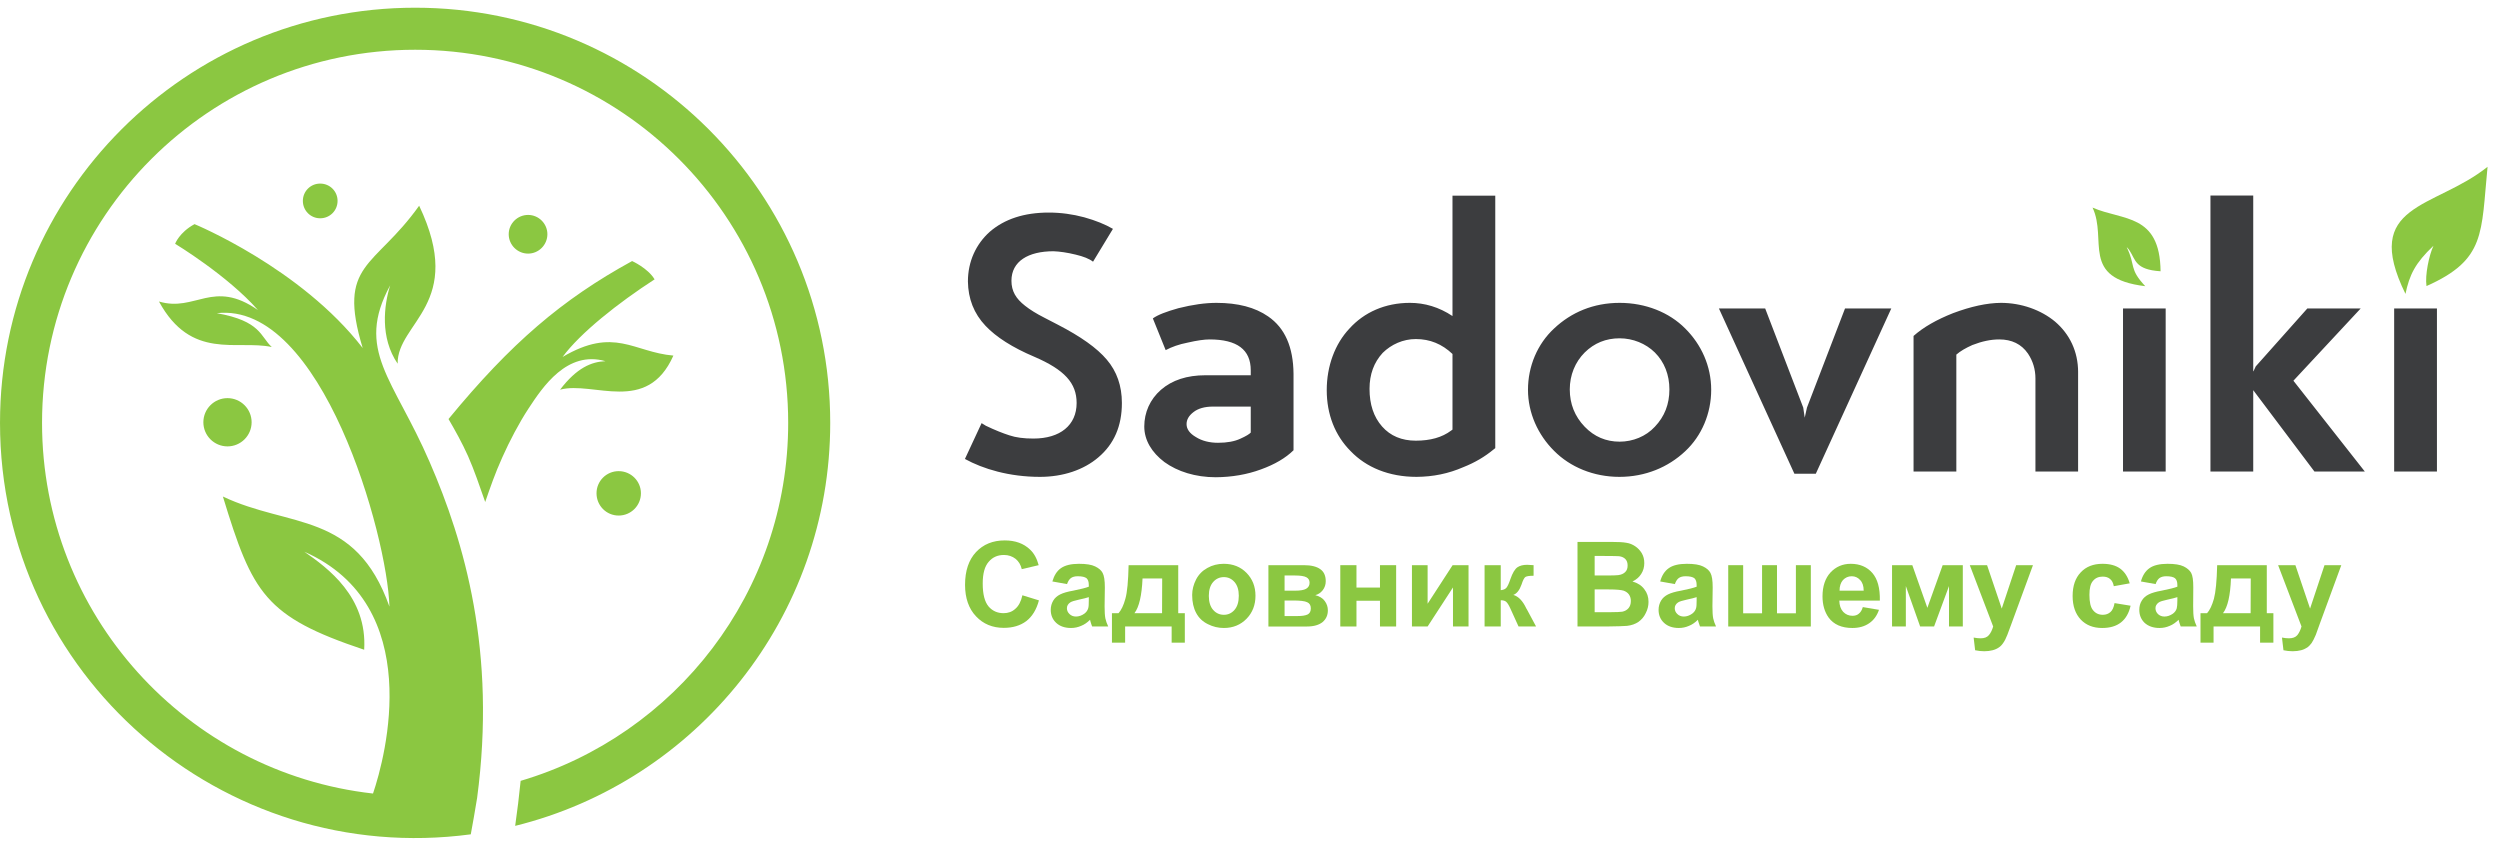 <svg xmlns="http://www.w3.org/2000/svg" xmlns:xlink="http://www.w3.org/1999/xlink" xmlns:xodm="http://www.corel.com/coreldraw/odm/2003" xml:space="preserve" width="201px" height="68px" style="shape-rendering:geometricPrecision; text-rendering:geometricPrecision; image-rendering:optimizeQuality; fill-rule:evenodd; clip-rule:evenodd" viewBox="0 0 201 68">
 <defs>
  <style type="text/css">
   <![CDATA[
    .fil0 {fill:#8BC741}
    .fil1 {fill:#3C3D3F;fill-rule:nonzero}
    .fil2 {fill:#8BC741;fill-rule:nonzero}
   ]]>
  </style>
 </defs>
 <g id="&#x421;&#x43B;&#x43E;&#x439;_x0020_1">
  <g id="_1261108980848">
   <path class="fil0" d="M33.38 0.62c18.43,0 33.37,14.94 33.37,33.38 0,15.66 -10.78,28.8 -25.33,32.4 0.17,-1.2 0.32,-2.42 0.44,-3.62 12.43,-3.67 21.51,-15.16 21.51,-28.78 0,-16.57 -13.43,-30 -29.99,-30 -16.57,0 -30,13.43 -30,30 0,15.42 11.64,28.12 26.61,29.8 1.01,-2.97 4.25,-15.12 -5.52,-19.44 1.87,1.3 5.07,3.62 4.81,7.88 -7.98,-2.67 -8.98,-4.52 -11.36,-12.32 5.36,2.55 10.66,1.15 13.39,8.85 -0.16,-5.71 -5.44,-24.55 -13.88,-23.59 3.56,0.63 3.5,1.88 4.42,2.72 -2.82,-0.6 -6.47,1.11 -9.07,-3.66 2.93,0.88 4.34,-1.84 7.96,0.69 -2.44,-2.78 -6.66,-5.33 -6.66,-5.33 0,0 0.33,-0.91 1.56,-1.58 0,0 8.55,3.52 13.52,9.96 -2.08,-6.87 0.94,-6.38 4.54,-11.44 3.76,7.9 -1.78,9.37 -1.73,12.7 -1.43,-2.09 -1.1,-4.7 -0.6,-6.3 -2.84,5.22 0.27,7.49 3.17,14.2 2.81,6.46 5.38,15.27 3.82,27.01 -0.17,1.07 -0.35,2.05 -0.51,2.93 -19.98,2.67 -37.85,-12.81 -37.85,-33.08 0,-18.44 14.94,-33.38 33.38,-33.38zm16.36 37.26c0.99,0 1.79,0.8 1.79,1.78 0,0.99 -0.8,1.79 -1.79,1.79 -0.99,0 -1.78,-0.8 -1.78,-1.79 0,-0.98 0.79,-1.78 1.78,-1.78zm-7.28 -20.6c0.85,0 1.55,0.7 1.55,1.55 0,0.86 -0.7,1.56 -1.55,1.56 -0.86,0 -1.56,-0.7 -1.56,-1.56 0,-0.85 0.7,-1.55 1.56,-1.55zm-16.72 -2.52c0.78,0 1.4,0.62 1.4,1.39 0,0.78 -0.62,1.4 -1.4,1.4 -0.77,0 -1.39,-0.62 -1.39,-1.4 0,-0.77 0.62,-1.39 1.39,-1.39zm-7.45 17.25c1.07,0 1.94,0.87 1.94,1.94 0,1.07 -0.87,1.94 -1.94,1.94 -1.07,0 -1.94,-0.87 -1.94,-1.94 0,-1.07 0.87,-1.94 1.94,-1.94zm17.77 1.68c5.01,-6.09 9.12,-9.61 14.76,-12.7 0,0 1.26,0.56 1.81,1.47 -2.92,1.89 -5.97,4.3 -7.4,6.24 4.17,-2.46 5.7,-0.39 8.91,-0.11 -2.12,4.78 -6.43,2.02 -9.11,2.74 1.34,-1.76 2.53,-2.25 3.65,-2.29 -3.09,-0.89 -5.06,2.09 -6.19,3.81 -0.76,1.16 -1.52,2.61 -2.1,3.91 -0.59,1.3 -0.98,2.45 -1.38,3.6 -0.45,-1.29 -0.89,-2.58 -1.38,-3.69 -0.5,-1.11 -1.03,-2.05 -1.57,-2.98z"></path>
   <path class="fil1" d="M77.58 36.9c1.45,0.8 3.56,1.44 6.03,1.44 1.86,0 3.52,-0.56 4.7,-1.57 1.26,-1.07 1.89,-2.51 1.89,-4.37 0,-1.38 -0.41,-2.54 -1.21,-3.48 -0.79,-0.94 -2.11,-1.87 -3.93,-2.81 -0.11,-0.05 -0.47,-0.25 -1.1,-0.57 -0.63,-0.32 -1.15,-0.64 -1.55,-0.96 -0.73,-0.57 -1.09,-1.17 -1.09,-2.01 0,-1.56 1.35,-2.37 3.38,-2.37 0.49,0.02 1.09,0.1 1.78,0.27 0.63,0.15 1.09,0.33 1.4,0.57l1.6 -2.64c-0.62,-0.36 -1.38,-0.67 -2.31,-0.93 -0.93,-0.25 -1.88,-0.38 -2.85,-0.38 -1.98,0 -3.56,0.52 -4.75,1.55 -1.1,0.99 -1.75,2.38 -1.75,3.99 0.02,1.39 0.48,2.58 1.42,3.57 0.85,0.9 2.16,1.74 3.91,2.48 2.44,1.05 3.41,2.12 3.41,3.72 0,1.79 -1.33,2.86 -3.47,2.86 -0.77,0 -1.41,-0.08 -1.94,-0.26 -0.53,-0.17 -1.16,-0.42 -1.89,-0.77l-0.34 -0.21 -1.34 2.88zm16.14 -8.75c0.49,-0.26 1.08,-0.47 1.75,-0.6 0.78,-0.18 1.37,-0.26 1.78,-0.26 2.21,0 3.31,0.82 3.31,2.48l0 0.4 -3.64 0c-1.49,0 -2.68,0.39 -3.58,1.17 -0.88,0.77 -1.34,1.82 -1.34,2.95 0,1.1 0.6,2.09 1.62,2.86 1.05,0.76 2.49,1.22 4.13,1.22 1.3,-0.01 2.52,-0.22 3.63,-0.63 1.11,-0.4 1.99,-0.92 2.62,-1.54l0 -6.14c-0.02,-2.16 -0.69,-3.69 -2.04,-4.62 -1.05,-0.73 -2.43,-1.09 -4.16,-1.09 -0.89,0 -1.91,0.14 -3.06,0.43 -0.96,0.27 -1.65,0.53 -2.05,0.82l1.03 2.55zm6.84 6.63c-0.1,0.11 -0.36,0.28 -0.83,0.49 -0.47,0.22 -1.07,0.33 -1.8,0.33 -0.68,0 -1.29,-0.15 -1.78,-0.46 -0.5,-0.29 -0.75,-0.64 -0.75,-1.04 0,-0.36 0.18,-0.68 0.56,-0.97 0.37,-0.29 0.9,-0.44 1.56,-0.44l3.04 0 0 2.09zm12.8 -10.43c-2,0 -3.68,0.76 -4.86,2.06 -1.17,1.24 -1.83,3.02 -1.83,4.96 0,1.94 0.66,3.64 1.93,4.91 1.24,1.29 3.06,2.06 5.29,2.06 1.33,-0.01 2.57,-0.26 3.76,-0.78 0.94,-0.37 1.74,-0.85 2.43,-1.42l0.14 -0.11 0 -20.3 -3.44 0 0 9.68c-1.08,-0.72 -2.24,-1.06 -3.42,-1.06zm3.42 10.19l-0.11 0.08c-0.73,0.55 -1.68,0.81 -2.84,0.81 -1.13,0 -2.04,-0.38 -2.71,-1.14 -0.68,-0.77 -1.01,-1.78 -1.01,-3.03 0,-1.16 0.35,-2.12 1.06,-2.89 0.69,-0.68 1.64,-1.11 2.66,-1.11 1.14,0 2.11,0.4 2.95,1.2l0 6.08zm6.07 -3.2c0,1.86 0.8,3.62 2.1,4.91 1.29,1.3 3.17,2.09 5.25,2.09 2.08,0 3.92,-0.77 5.29,-2.06 1.33,-1.24 2.09,-3.04 2.09,-4.94 0,-1.9 -0.79,-3.64 -2.09,-4.93 -1.29,-1.3 -3.19,-2.06 -5.27,-2.06 -2.11,0 -3.89,0.76 -5.27,2.06 -1.34,1.24 -2.1,3.03 -2.1,4.93zm3.36 -0.03c0,-1.15 0.43,-2.2 1.2,-2.97 0.77,-0.76 1.71,-1.14 2.81,-1.14 1.06,0 2.1,0.42 2.83,1.14 0.77,0.77 1.17,1.8 1.17,2.97 0,1.19 -0.39,2.18 -1.17,3 -0.72,0.78 -1.77,1.2 -2.83,1.2 -1.1,0 -2.04,-0.4 -2.81,-1.2 -0.8,-0.83 -1.2,-1.84 -1.2,-3zm19.78 6.78l6.07 -13.29 -3.72 0 -3.06 7.97 -0.18 0.81 -0.12 -0.81 -3.06 -7.97 -3.72 0 6.07 13.29 1.72 0zm21.09 -8.17c0,-1.66 -0.68,-3.06 -1.85,-4.06 -1.13,-0.94 -2.71,-1.51 -4.36,-1.51 -1.13,0.01 -2.41,0.29 -3.85,0.83 -1.31,0.52 -2.37,1.12 -3.17,1.83l0 10.9 3.44 0 0 -9.4c0.32,-0.28 0.75,-0.53 1.29,-0.77 0.77,-0.3 1.48,-0.45 2.16,-0.45 1,0 1.78,0.37 2.31,1.14 0.4,0.6 0.6,1.27 0.6,2l0 7.48 3.43 0 0 -7.99zm3.61 7.99l3.43 0 0 -13.11 -3.43 0 0 13.11zm10.47 -6.54l4.92 6.54 4.05 0 -5.74 -7.3 5.41 -5.81 -4.29 0 -4.15 4.66 -0.18 0.39 -0.02 0 0 -14.13 -3.44 0 0 22.19 3.44 0 0 -6.54zm11.33 6.54l3.44 0 0 -13.11 -3.44 0 0 13.11z"></path>
   <path class="fil2" d="M82.2 47.86l1.33 0.41c-0.2,0.75 -0.54,1.3 -1.02,1.67 -0.48,0.36 -1.08,0.54 -1.81,0.54 -0.9,0 -1.65,-0.31 -2.23,-0.93 -0.58,-0.61 -0.88,-1.46 -0.88,-2.53 0,-1.13 0.3,-2.01 0.88,-2.63 0.59,-0.63 1.36,-0.94 2.31,-0.94 0.84,0 1.52,0.24 2.04,0.74 0.31,0.29 0.54,0.7 0.69,1.25l-1.36 0.32c-0.08,-0.35 -0.25,-0.63 -0.5,-0.83 -0.26,-0.2 -0.57,-0.31 -0.93,-0.31 -0.51,0 -0.92,0.18 -1.23,0.55 -0.32,0.36 -0.48,0.94 -0.48,1.75 0,0.86 0.16,1.47 0.47,1.84 0.31,0.36 0.71,0.54 1.21,0.54 0.36,0 0.68,-0.11 0.94,-0.35 0.27,-0.23 0.46,-0.59 0.57,-1.09z"></path>
   <path id="1" class="fil2" d="M85.79 46.96l-1.18 -0.21c0.14,-0.48 0.36,-0.84 0.69,-1.07 0.33,-0.23 0.81,-0.35 1.45,-0.35 0.58,0 1.02,0.07 1.3,0.21 0.29,0.14 0.49,0.31 0.6,0.52 0.12,0.22 0.18,0.6 0.18,1.17l-0.02 1.52c0,0.43 0.02,0.75 0.06,0.96 0.04,0.2 0.12,0.42 0.23,0.66l-1.29 0c-0.04,-0.09 -0.08,-0.22 -0.13,-0.38 -0.02,-0.08 -0.03,-0.13 -0.04,-0.16 -0.22,0.22 -0.46,0.39 -0.72,0.49 -0.25,0.11 -0.52,0.17 -0.81,0.17 -0.5,0 -0.9,-0.14 -1.19,-0.41 -0.3,-0.28 -0.44,-0.63 -0.44,-1.05 0,-0.27 0.07,-0.52 0.2,-0.74 0.13,-0.22 0.32,-0.38 0.56,-0.5 0.24,-0.12 0.58,-0.22 1.04,-0.3 0.6,-0.12 1.03,-0.23 1.26,-0.32l0 -0.13c0,-0.26 -0.06,-0.44 -0.18,-0.55 -0.13,-0.1 -0.36,-0.16 -0.71,-0.16 -0.23,0 -0.41,0.05 -0.54,0.14 -0.13,0.09 -0.24,0.26 -0.32,0.49zm1.75 1.05c-0.16,0.06 -0.43,0.12 -0.79,0.2 -0.36,0.08 -0.6,0.15 -0.71,0.23 -0.17,0.12 -0.26,0.27 -0.26,0.46 0,0.18 0.07,0.34 0.21,0.47 0.13,0.13 0.31,0.2 0.52,0.2 0.23,0 0.46,-0.08 0.67,-0.23 0.16,-0.12 0.26,-0.26 0.31,-0.43 0.04,-0.12 0.05,-0.33 0.05,-0.64l0 -0.26z"></path>
   <path id="2" class="fil2" d="M94.2 50.37l-3.74 0 0 1.3 -1.06 0 0 -2.37 0.53 0c0.22,-0.25 0.41,-0.63 0.55,-1.16 0.15,-0.52 0.23,-1.43 0.26,-2.7l3.99 0 0 3.86 0.53 0 0 2.37 -1.06 0 0 -1.3zm-0.77 -1.07l0.01 -2.79 -1.58 0c-0.06,1.36 -0.27,2.29 -0.65,2.79l2.22 0z"></path>
   <path id="3" class="fil2" d="M95.85 47.84c0,-0.43 0.11,-0.85 0.32,-1.26 0.21,-0.4 0.52,-0.71 0.91,-0.92 0.39,-0.22 0.83,-0.33 1.31,-0.33 0.75,0 1.36,0.25 1.83,0.73 0.48,0.49 0.72,1.1 0.72,1.84 0,0.74 -0.24,1.36 -0.72,1.85 -0.48,0.49 -1.09,0.74 -1.82,0.74 -0.45,0 -0.88,-0.1 -1.29,-0.31 -0.41,-0.2 -0.73,-0.5 -0.94,-0.9 -0.21,-0.39 -0.32,-0.87 -0.32,-1.44zm1.34 0.07c0,0.49 0.12,0.87 0.35,1.13 0.23,0.26 0.52,0.39 0.86,0.39 0.34,0 0.62,-0.13 0.85,-0.39 0.23,-0.26 0.35,-0.64 0.35,-1.14 0,-0.48 -0.12,-0.85 -0.35,-1.11 -0.23,-0.26 -0.51,-0.39 -0.85,-0.39 -0.34,0 -0.63,0.13 -0.86,0.39 -0.23,0.26 -0.35,0.63 -0.35,1.12z"></path>
   <path id="4" class="fil2" d="M101.98 45.44l2.86 0c0.58,0 1.02,0.11 1.31,0.32 0.3,0.21 0.44,0.54 0.44,0.97 0,0.27 -0.08,0.51 -0.24,0.72 -0.16,0.2 -0.36,0.34 -0.6,0.4 0.34,0.09 0.59,0.24 0.76,0.47 0.17,0.23 0.25,0.48 0.25,0.75 0,0.39 -0.14,0.7 -0.42,0.94 -0.28,0.23 -0.7,0.36 -1.25,0.36l-3.11 0 0 -4.93zm1.3 2.05l0.85 0c0.41,0 0.7,-0.05 0.88,-0.15 0.19,-0.11 0.28,-0.27 0.28,-0.49 0,-0.21 -0.09,-0.35 -0.26,-0.44 -0.17,-0.09 -0.47,-0.14 -0.9,-0.14l-0.85 0 0 1.22zm0 2.04l1.04 0c0.37,0 0.64,-0.04 0.82,-0.13 0.17,-0.09 0.25,-0.25 0.25,-0.49 0,-0.24 -0.1,-0.41 -0.29,-0.49 -0.2,-0.1 -0.58,-0.14 -1.15,-0.14l-0.67 0 0 1.25z"></path>
   <polygon id="5" class="fil2" points="107.76,45.44 109.06,45.44 109.06,47.24 110.95,47.24 110.95,45.44 112.25,45.44 112.25,50.37 110.95,50.37 110.95,48.3 109.06,48.3 109.06,50.37 107.76,50.37 "></polygon>
   <polygon id="6" class="fil2" points="113.52,45.44 114.78,45.44 114.78,48.54 116.79,45.44 118.07,45.44 118.07,50.37 116.82,50.37 116.82,47.23 114.78,50.37 113.52,50.37 "></polygon>
   <path id="7" class="fil2" d="M119.36 45.44l1.3 0 0 2.01c0.22,-0.02 0.37,-0.09 0.46,-0.2 0.09,-0.11 0.2,-0.34 0.32,-0.7 0.17,-0.49 0.36,-0.8 0.56,-0.94 0.19,-0.13 0.45,-0.2 0.78,-0.2 0.1,0 0.27,0.01 0.52,0.03l0 0.85c-0.35,0 -0.57,0.04 -0.66,0.1 -0.1,0.07 -0.2,0.27 -0.31,0.61 -0.16,0.45 -0.38,0.73 -0.66,0.83 0.41,0.12 0.76,0.48 1.04,1.08 0.02,0.03 0.04,0.06 0.06,0.1l0.73 1.36 -1.41 0 -0.65 -1.43c-0.13,-0.29 -0.25,-0.48 -0.35,-0.56 -0.09,-0.08 -0.24,-0.12 -0.43,-0.12l0 2.11 -1.3 0 0 -4.93z"></path>
   <path id="8" class="fil2" d="M126.83 43.57l2.72 0c0.54,0 0.95,0.02 1.21,0.07 0.27,0.04 0.5,0.14 0.71,0.28 0.21,0.14 0.39,0.33 0.53,0.56 0.14,0.24 0.2,0.5 0.2,0.8 0,0.31 -0.08,0.61 -0.25,0.87 -0.17,0.27 -0.41,0.46 -0.7,0.6 0.41,0.12 0.73,0.32 0.95,0.62 0.23,0.29 0.34,0.63 0.34,1.02 0,0.31 -0.07,0.61 -0.22,0.9 -0.14,0.3 -0.34,0.53 -0.59,0.71 -0.25,0.17 -0.56,0.28 -0.92,0.32 -0.23,0.02 -0.78,0.04 -1.66,0.05l-2.32 0 0 -6.8zm1.38 1.13l0 1.57 0.9 0c0.53,0 0.87,-0.01 1,-0.03 0.23,-0.03 0.42,-0.11 0.55,-0.24 0.14,-0.13 0.2,-0.31 0.2,-0.53 0,-0.21 -0.05,-0.38 -0.17,-0.51 -0.12,-0.13 -0.29,-0.21 -0.52,-0.24 -0.14,-0.01 -0.53,-0.02 -1.17,-0.02l-0.79 0zm0 2.69l0 1.83 1.27 0c0.5,0 0.81,-0.02 0.95,-0.04 0.2,-0.04 0.37,-0.13 0.5,-0.28 0.12,-0.14 0.19,-0.33 0.19,-0.58 0,-0.2 -0.05,-0.37 -0.15,-0.52 -0.1,-0.14 -0.24,-0.24 -0.43,-0.31 -0.19,-0.06 -0.59,-0.1 -1.22,-0.1l-1.11 0z"></path>
   <path id="9" class="fil2" d="M134.66 46.96l-1.18 -0.21c0.13,-0.48 0.36,-0.84 0.69,-1.07 0.32,-0.23 0.81,-0.35 1.45,-0.35 0.58,0 1.02,0.07 1.3,0.21 0.29,0.14 0.49,0.31 0.6,0.52 0.12,0.22 0.18,0.6 0.18,1.17l-0.02 1.52c0,0.43 0.02,0.75 0.06,0.96 0.04,0.2 0.12,0.42 0.23,0.66l-1.29 0c-0.03,-0.09 -0.08,-0.22 -0.13,-0.38 -0.02,-0.08 -0.03,-0.13 -0.04,-0.16 -0.22,0.22 -0.46,0.39 -0.72,0.49 -0.25,0.11 -0.52,0.17 -0.81,0.17 -0.5,0 -0.9,-0.14 -1.19,-0.41 -0.3,-0.28 -0.44,-0.63 -0.44,-1.05 0,-0.27 0.07,-0.52 0.2,-0.74 0.13,-0.22 0.32,-0.38 0.56,-0.5 0.24,-0.12 0.58,-0.22 1.04,-0.3 0.61,-0.12 1.03,-0.23 1.26,-0.32l0 -0.13c0,-0.26 -0.06,-0.44 -0.18,-0.55 -0.13,-0.1 -0.36,-0.16 -0.71,-0.16 -0.23,0 -0.41,0.05 -0.54,0.14 -0.13,0.09 -0.24,0.26 -0.32,0.49zm1.75 1.05c-0.16,0.06 -0.43,0.12 -0.79,0.2 -0.36,0.08 -0.6,0.15 -0.71,0.23 -0.17,0.12 -0.26,0.27 -0.26,0.46 0,0.18 0.07,0.34 0.21,0.47 0.13,0.13 0.31,0.2 0.52,0.2 0.23,0 0.46,-0.08 0.67,-0.23 0.16,-0.12 0.26,-0.26 0.31,-0.43 0.04,-0.12 0.05,-0.33 0.05,-0.64l0 -0.26z"></path>
   <polygon id="10" class="fil2" points="138.95,45.44 140.15,45.44 140.15,49.31 141.67,49.31 141.67,45.44 142.87,45.44 142.87,49.31 144.39,49.31 144.39,45.44 145.59,45.44 145.59,50.37 138.95,50.37 "></polygon>
   <path id="11" class="fil2" d="M149.77 48.81l1.3 0.22c-0.16,0.47 -0.43,0.84 -0.79,1.08 -0.36,0.25 -0.81,0.38 -1.35,0.38 -0.86,0 -1.5,-0.28 -1.91,-0.84 -0.32,-0.45 -0.49,-1.02 -0.49,-1.7 0,-0.82 0.22,-1.46 0.64,-1.92 0.43,-0.46 0.97,-0.7 1.63,-0.7 0.73,0 1.31,0.25 1.73,0.73 0.43,0.49 0.63,1.23 0.61,2.23l-3.26 0c0.01,0.38 0.11,0.68 0.31,0.9 0.2,0.21 0.45,0.32 0.75,0.32 0.2,0 0.38,-0.05 0.51,-0.17 0.14,-0.11 0.25,-0.28 0.32,-0.53zm0.07 -1.32c0,-0.38 -0.1,-0.67 -0.29,-0.86 -0.18,-0.2 -0.41,-0.3 -0.67,-0.3 -0.29,0 -0.52,0.11 -0.71,0.31 -0.18,0.21 -0.27,0.49 -0.27,0.85l1.94 0z"></path>
   <polygon id="12" class="fil2" points="152.12,45.44 153.75,45.44 154.96,48.87 156.19,45.44 157.81,45.44 157.81,50.37 156.7,50.37 156.7,47.12 155.5,50.37 154.38,50.37 153.23,47.12 153.23,50.37 152.12,50.37 "></polygon>
   <path id="13" class="fil2" d="M158.37 45.44l1.39 0 1.18 3.49 1.16 -3.49 1.35 0 -1.74 4.74 -0.32 0.86c-0.11,0.28 -0.22,0.5 -0.33,0.65 -0.1,0.15 -0.22,0.28 -0.36,0.37 -0.13,0.09 -0.3,0.17 -0.5,0.22 -0.19,0.05 -0.42,0.08 -0.67,0.08 -0.24,0 -0.49,-0.03 -0.73,-0.08l-0.12 -1.02c0.2,0.04 0.39,0.06 0.56,0.06 0.3,0 0.52,-0.08 0.67,-0.26 0.15,-0.18 0.26,-0.41 0.34,-0.69l-1.88 -4.93z"></path>
   <path id="14" class="fil2" d="M171.23 46.9l-1.28 0.23c-0.05,-0.26 -0.14,-0.45 -0.3,-0.58 -0.15,-0.13 -0.35,-0.19 -0.59,-0.19 -0.33,0 -0.59,0.11 -0.78,0.34 -0.2,0.22 -0.29,0.6 -0.29,1.12 0,0.59 0.09,1 0.29,1.24 0.2,0.25 0.46,0.37 0.79,0.37 0.25,0 0.45,-0.08 0.61,-0.22 0.16,-0.14 0.27,-0.38 0.33,-0.72l1.29 0.21c-0.13,0.59 -0.39,1.04 -0.77,1.34 -0.38,0.3 -0.88,0.45 -1.52,0.45 -0.72,0 -1.29,-0.23 -1.72,-0.68 -0.43,-0.46 -0.65,-1.09 -0.65,-1.89 0,-0.82 0.22,-1.45 0.65,-1.9 0.43,-0.46 1.01,-0.69 1.75,-0.69 0.6,0 1.07,0.13 1.43,0.39 0.35,0.26 0.61,0.65 0.76,1.18z"></path>
   <path id="15" class="fil2" d="M173.31 46.96l-1.18 -0.21c0.13,-0.48 0.36,-0.84 0.69,-1.07 0.32,-0.23 0.81,-0.35 1.45,-0.35 0.58,0 1.01,0.07 1.3,0.21 0.28,0.14 0.48,0.31 0.6,0.52 0.12,0.22 0.17,0.6 0.17,1.17l-0.01 1.52c0,0.43 0.02,0.75 0.06,0.96 0.04,0.2 0.12,0.42 0.23,0.66l-1.29 0c-0.04,-0.09 -0.08,-0.22 -0.13,-0.38 -0.02,-0.08 -0.03,-0.13 -0.04,-0.16 -0.23,0.22 -0.46,0.39 -0.72,0.49 -0.25,0.11 -0.52,0.17 -0.81,0.17 -0.5,0 -0.9,-0.14 -1.2,-0.41 -0.29,-0.28 -0.43,-0.63 -0.43,-1.05 0,-0.27 0.06,-0.52 0.2,-0.74 0.13,-0.22 0.32,-0.38 0.56,-0.5 0.24,-0.12 0.58,-0.22 1.03,-0.3 0.61,-0.12 1.04,-0.23 1.27,-0.32l0 -0.13c0,-0.26 -0.06,-0.44 -0.19,-0.55 -0.12,-0.1 -0.36,-0.16 -0.7,-0.16 -0.23,0 -0.41,0.05 -0.54,0.14 -0.13,0.09 -0.24,0.26 -0.32,0.49zm1.75 1.05c-0.17,0.06 -0.43,0.12 -0.79,0.2 -0.37,0.08 -0.6,0.15 -0.71,0.23 -0.17,0.12 -0.26,0.27 -0.26,0.46 0,0.18 0.07,0.34 0.2,0.47 0.14,0.13 0.31,0.2 0.52,0.2 0.24,0 0.46,-0.08 0.68,-0.23 0.16,-0.12 0.26,-0.26 0.31,-0.43 0.03,-0.12 0.05,-0.33 0.05,-0.64l0 -0.26z"></path>
   <path id="16" class="fil2" d="M181.71 50.37l-3.74 0 0 1.3 -1.05 0 0 -2.37 0.53 0c0.22,-0.25 0.4,-0.63 0.55,-1.16 0.14,-0.52 0.23,-1.43 0.26,-2.7l3.99 0 0 3.86 0.53 0 0 2.37 -1.07 0 0 -1.3zm-0.76 -1.07l0.01 -2.79 -1.59 0c-0.05,1.36 -0.26,2.29 -0.64,2.79l2.22 0z"></path>
   <path id="17" class="fil2" d="M183.16 45.44l1.39 0 1.18 3.49 1.16 -3.49 1.35 0 -1.74 4.74 -0.31 0.86c-0.12,0.28 -0.23,0.5 -0.33,0.65 -0.11,0.15 -0.23,0.28 -0.36,0.37 -0.14,0.09 -0.3,0.17 -0.5,0.22 -0.2,0.05 -0.42,0.08 -0.67,0.08 -0.25,0 -0.5,-0.03 -0.74,-0.08l-0.12 -1.02c0.21,0.04 0.39,0.06 0.56,0.06 0.3,0 0.53,-0.08 0.68,-0.26 0.14,-0.18 0.25,-0.41 0.33,-0.69l-1.88 -4.93z"></path>
   <path class="fil0" d="M200 13.41c-0.53,5.36 -0.13,7.46 -4.91,9.59 -0.13,-0.87 0.2,-2.46 0.56,-3.24 -1.47,1.39 -1.93,2.34 -2.25,3.87 -3.58,-7.31 2.32,-6.8 6.6,-10.22z"></path>
   <path class="fil0" d="M173.71 21.81c-0.05,-4.66 -3.03,-4.05 -5.47,-5.12 1.22,2.58 -1.02,5.69 4.24,6.32 -1.34,-1.43 -0.75,-1.63 -1.49,-3.13 0,0 0.07,0.03 0.23,0.27 0.49,0.73 0.43,1.53 2.49,1.66z"></path>
  </g>
 </g>
</svg>